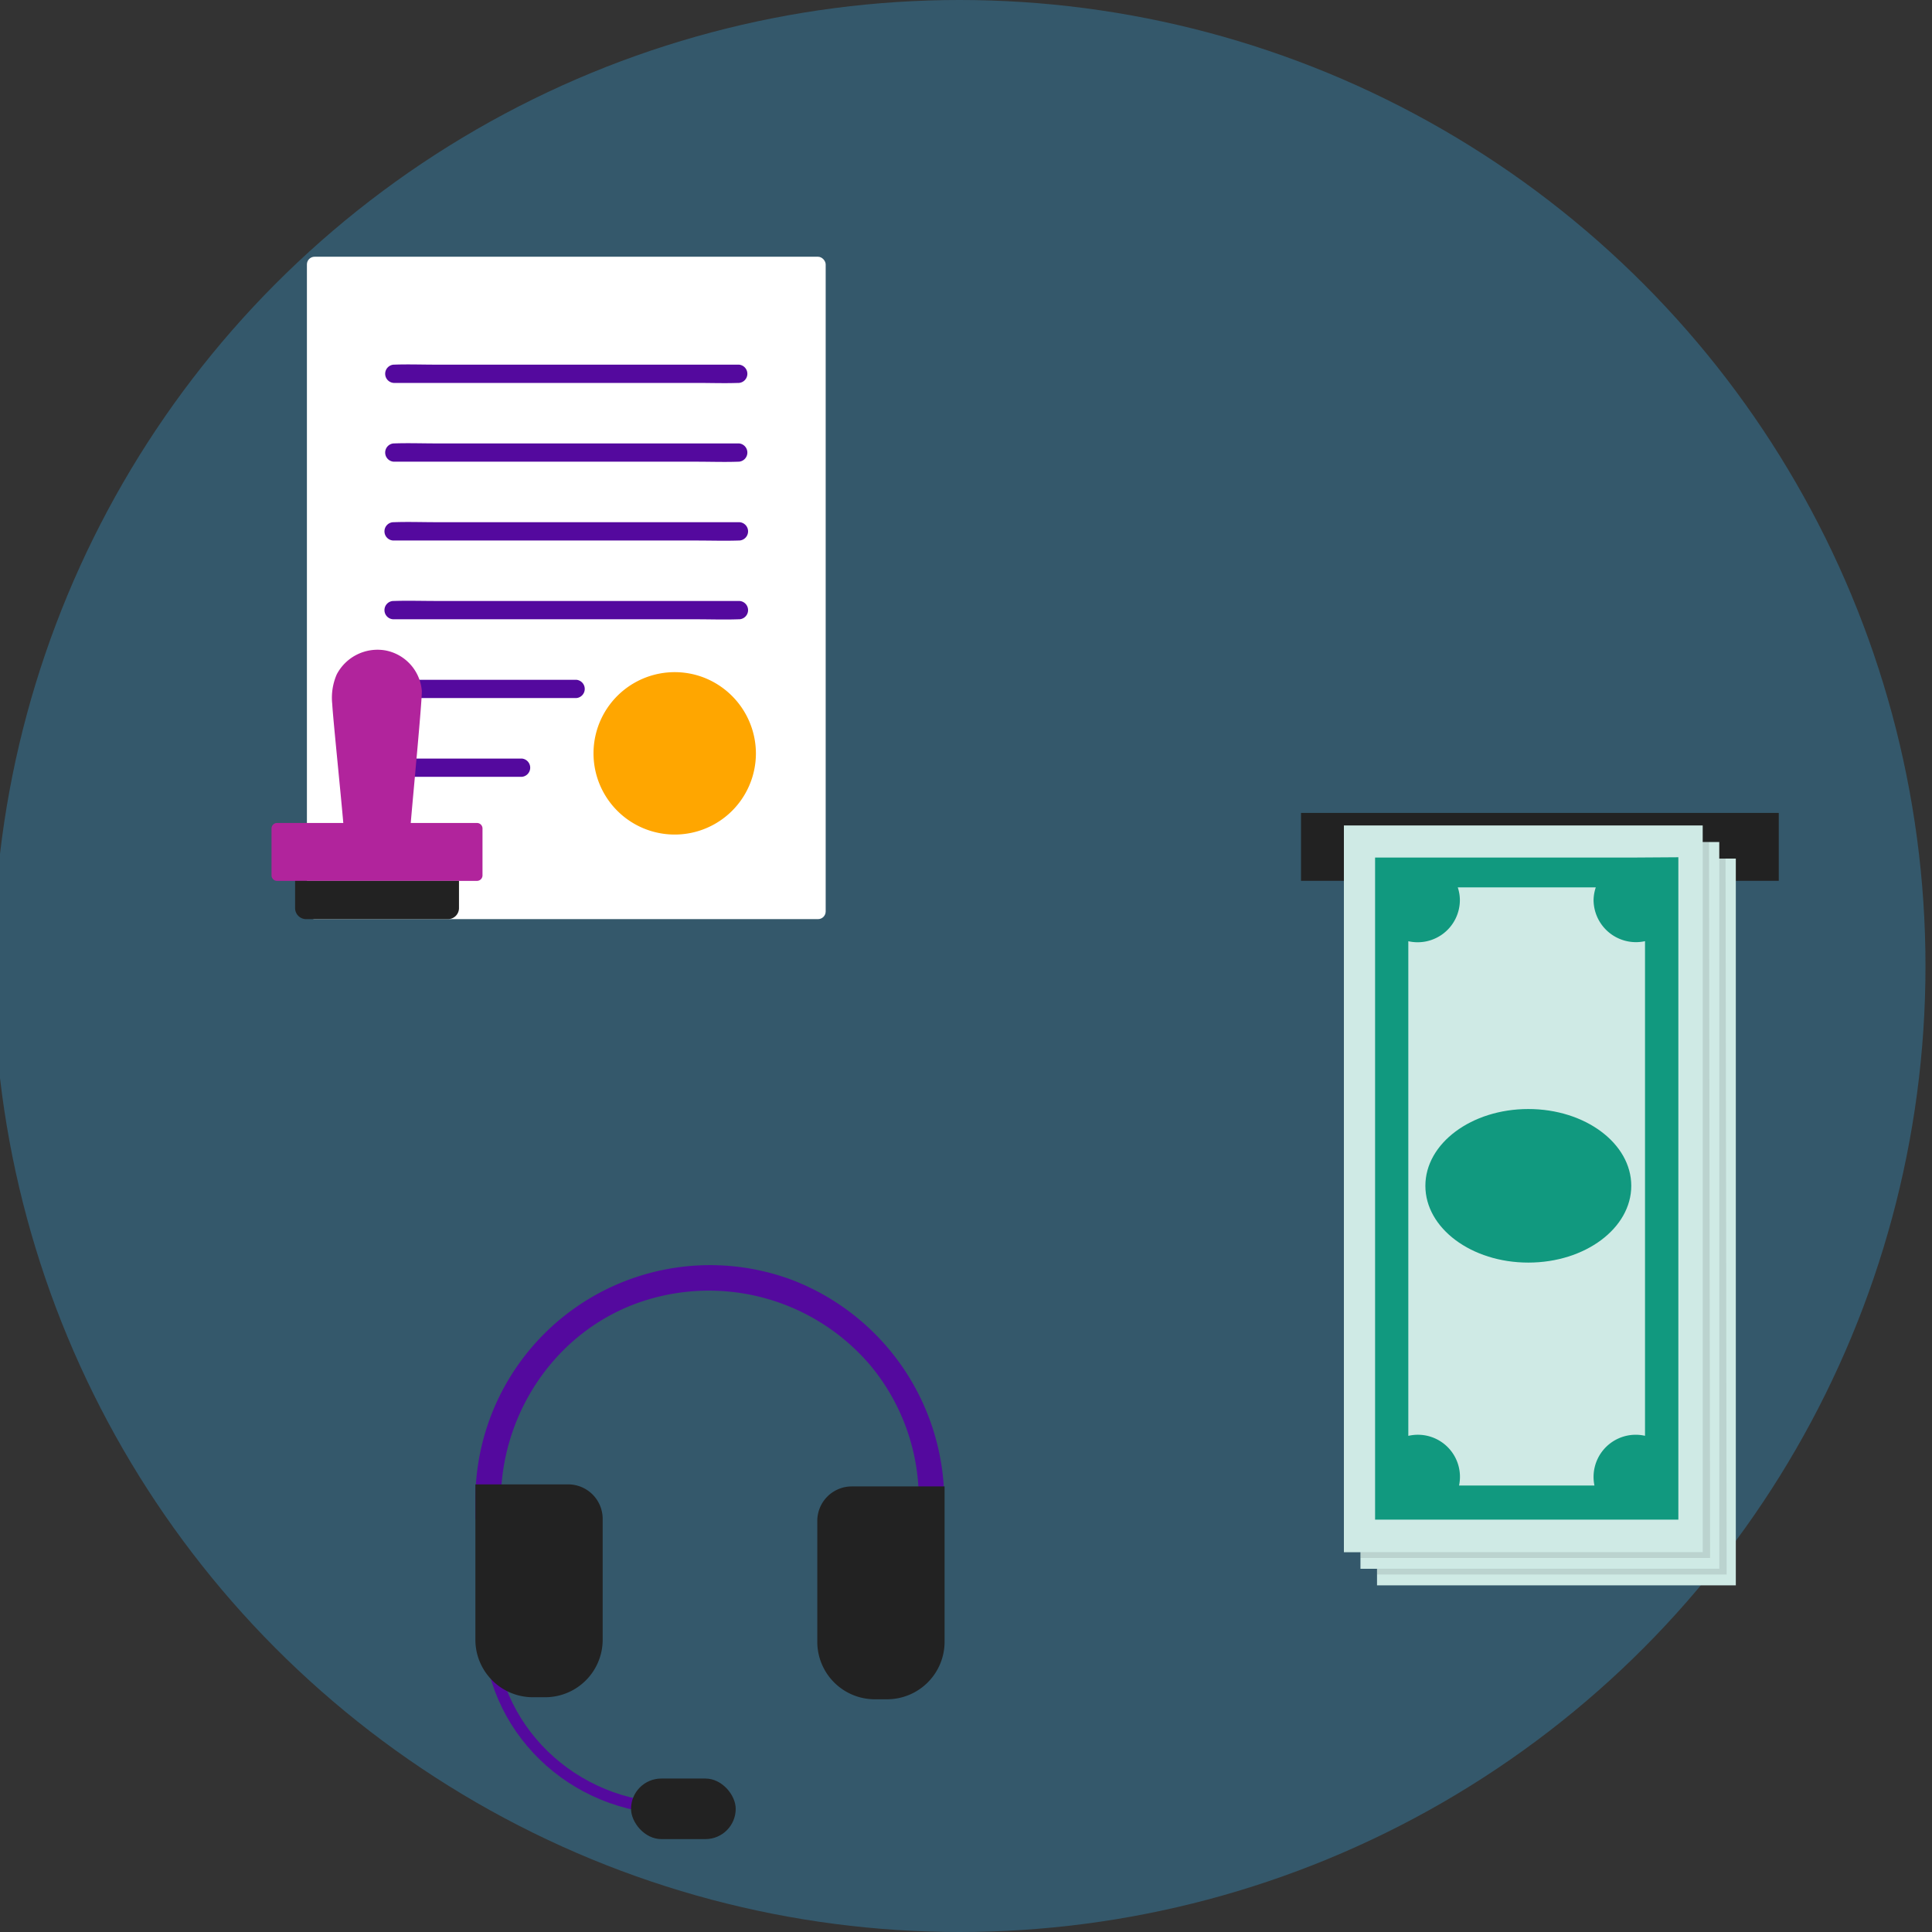 <svg xmlns="http://www.w3.org/2000/svg" viewBox="0 0 350 350"><rect x="0" y="0" width="350" height="350" fill="#333333" stroke="none"/><defs><style>.cls-1{fill:#36afee;opacity:0.3;}.cls-2{fill:#222;}.cls-3{fill:#cfeae5;}.cls-4{fill:#11997f;}.cls-5{opacity:0.1;}.cls-6{fill:#fff;}.cls-7{fill:#54099e;}.cls-8{fill:#ffa600;}.cls-9{fill:#b1249c;}.cls-10{fill:none;stroke:#54099e;stroke-miterlimit:10;stroke-width:2.08px;}</style></defs><g id="Bottom_Layer" data-name="Bottom Layer"><circle class="cls-1" cx="173.82" cy="175" r="175"/></g><g id="_1_highlights_shadows" data-name="1 highlights&amp;shadows"><rect class="cls-2" x="235.69" y="147.27" width="86.55" height="12.3"/><rect class="cls-3" x="216.13" y="188.86" width="131.66" height="65" transform="translate(60.6 503.33) rotate(-90)"/><path class="cls-4" d="M302.37,161.35H255.11V169h0V273.62h0v7.68h54.94v-120ZM294.69,169a7.68,7.68,0,0,0,7.68,7.68,7.43,7.43,0,0,0,1.64-.18v89.61a7.43,7.43,0,0,0-1.64-.19,7.64,7.64,0,0,0-7.52,9.2H270.32a7.62,7.62,0,0,0-9.19-9V176.51a7.65,7.65,0,0,0,9.34-7.49,7.39,7.39,0,0,0-.38-2.26h25A7.7,7.7,0,0,0,294.69,169Z"/><ellipse class="cls-4" cx="282.87" cy="220.82" rx="18.65" ry="13.91"/><rect class="cls-3" x="213.13" y="185.86" width="131.66" height="65" transform="translate(60.6 497.33) rotate(-90)"/><path class="cls-4" d="M299.37,158.35H252.11V166h0V270.62h0v7.68h54.94v-120ZM291.69,166a7.68,7.68,0,0,0,7.68,7.68,7.43,7.43,0,0,0,1.64-.18v89.61a7.43,7.43,0,0,0-1.64-.19,7.64,7.64,0,0,0-7.52,9.2H267.32a7.62,7.62,0,0,0-9.19-9V173.51a7.65,7.65,0,0,0,9.34-7.49,7.39,7.39,0,0,0-.38-2.26h25A7.7,7.7,0,0,0,291.69,166Z"/><ellipse class="cls-4" cx="279.87" cy="217.82" rx="18.65" ry="13.91"/><rect class="cls-3" x="210.13" y="182.86" width="131.66" height="65" transform="translate(60.6 491.33) rotate(-90)"/><path class="cls-4" d="M296.37,155.35H249.11V163h0V267.62h0v7.68h54.94v-120ZM288.69,163a7.68,7.68,0,0,0,7.68,7.68,7.43,7.43,0,0,0,1.64-.18v89.61a7.43,7.43,0,0,0-1.64-.19,7.64,7.64,0,0,0-7.52,9.2H264.32a7.62,7.62,0,0,0-9.19-9V170.51a7.65,7.65,0,0,0,9.34-7.49,7.39,7.39,0,0,0-.38-2.26h25A7.7,7.7,0,0,0,288.69,163Z"/><ellipse class="cls-4" cx="276.87" cy="214.82" rx="18.65" ry="13.91"/><polygon class="cls-5" points="311.47 155.53 311.47 284.19 249.47 284.19 249.47 285.24 312.8 285.24 312.6 155.53 311.47 155.53"/><polygon class="cls-5" points="308.47 152.52 308.47 281.18 246.47 281.18 246.47 282.24 309.8 282.24 309.6 152.52 308.47 152.52"/></g><g id="_3_highlights_shadows" data-name="3 highlights&amp;shadows"><rect class="cls-6" x="55.6" y="46.51" width="93.98" height="120" rx="1.39"/><path class="cls-7" d="M71.32,69.37h54.85c2.52,0,5.06.09,7.58,0h.11a1.66,1.66,0,0,0,0-3.31H79c-2.52,0-5.06-.09-7.58,0h-.11a1.66,1.66,0,0,0,0,3.31Z"/><path class="cls-7" d="M71.32,83.64h54.85c2.52,0,5.06.09,7.58,0h.11a1.66,1.66,0,0,0,0-3.31H79c-2.52,0-5.06-.09-7.58,0h-.11a1.66,1.66,0,0,0,0,3.31Z"/><path class="cls-7" d="M71.32,97.92h54.85c2.52,0,5.06.08,7.58,0a.41.41,0,0,1,.11,0,1.66,1.66,0,0,0,0-3.32H79c-2.52,0-5.06-.09-7.58,0h-.11a1.66,1.66,0,0,0,0,3.32Z"/><path class="cls-7" d="M71.32,112.19h54.85c2.52,0,5.06.09,7.58,0h.11a1.66,1.66,0,0,0,0-3.32H79c-2.52,0-5.06-.08-7.58,0h-.11a1.66,1.66,0,0,0,0,3.32Z"/><path class="cls-7" d="M71.32,126.46H104.4a1.66,1.66,0,0,0,0-3.31H71.32a1.66,1.66,0,0,0,0,3.31Z"/><path class="cls-7" d="M71.32,140.73h23.2a1.66,1.66,0,0,0,0-3.31H71.32a1.66,1.66,0,0,0,0,3.31Z"/><path class="cls-8" d="M127.11,122.6a14.71,14.71,0,1,0,9.83,13.87A14.78,14.78,0,0,0,127.11,122.6Z"/><path class="cls-9" d="M86.41,149.09h-12c.42-5,2.14-23,2-24a8.12,8.12,0,0,0-6.65-7.27A8.34,8.34,0,0,0,61,122.18a10.63,10.63,0,0,0-.81,5.37c.1,2.19,1.6,16.77,2,21.54h-12a1,1,0,0,0-1,1v8.49a1,1,0,0,0,1,1H86.41a1,1,0,0,0,1-1v-8.49A1,1,0,0,0,86.41,149.09Z"/><path class="cls-2" d="M53.46,159.58H83.15a0,0,0,0,1,0,0v4.93a2,2,0,0,1-2,2H55.46a2,2,0,0,1-2-2v-4.93A0,0,0,0,1,53.46,159.58Z"/><path class="cls-10" d="M88.58,294.65c0,18.26,15.14,33,33.84,33"/><path class="cls-7" d="M143.3,231.8a42.52,42.52,0,0,0-57.18,39.89v3.53c5.5-3,12.9-3.74,19-2.53a10.13,10.13,0,0,0-7.3-3.28c-2.31-.06-4.63,0-7,0,1-14.8,10.47-28.21,24.63-33.34a38.37,38.37,0,0,1,42.2,11.25,37.94,37.94,0,0,1,8.73,22.09q-3.25,0-6.53,0c-5.26,0-9.83,3.53-10.37,8.95a76.89,76.89,0,0,0-.06,7.89c0,3.42,0,6.84,0,10.26,0,5.7,4,10.29,9.87,10.47a11.87,11.87,0,0,0,10.43-6.34,14.73,14.73,0,0,0,1.34-6.94v-22A43,43,0,0,0,143.3,231.8Zm23.26,63.41a7.3,7.3,0,0,1-7.21,7.21,5.4,5.4,0,0,1-5-3.48,8,8,0,0,1-.33-2.86v-9c0-2.52,0-5.06,0-7.58.06-3.46,2.65-5.49,6-5.5q3.28,0,6.57,0C166.59,281,166.7,288.13,166.56,295.21Z"/><path class="cls-2" d="M154.31,269.28h16.81a0,0,0,0,1,0,0v28.14a10.42,10.42,0,0,1-10.42,10.42h-2.22a10.42,10.42,0,0,1-10.42-10.42V275.54A6.25,6.25,0,0,1,154.31,269.28Z"/><path class="cls-2" d="M96.54,268.91h2.22a10.42,10.42,0,0,1,10.42,10.42v28.14a0,0,0,0,1,0,0H92.37a6.25,6.25,0,0,1-6.25-6.25V279.33A10.42,10.42,0,0,1,96.54,268.91Z" transform="translate(195.3 576.38) rotate(180)"/><rect class="cls-2" x="114.32" y="322.2" width="18.96" height="10.97" rx="5.48"/></g></svg>